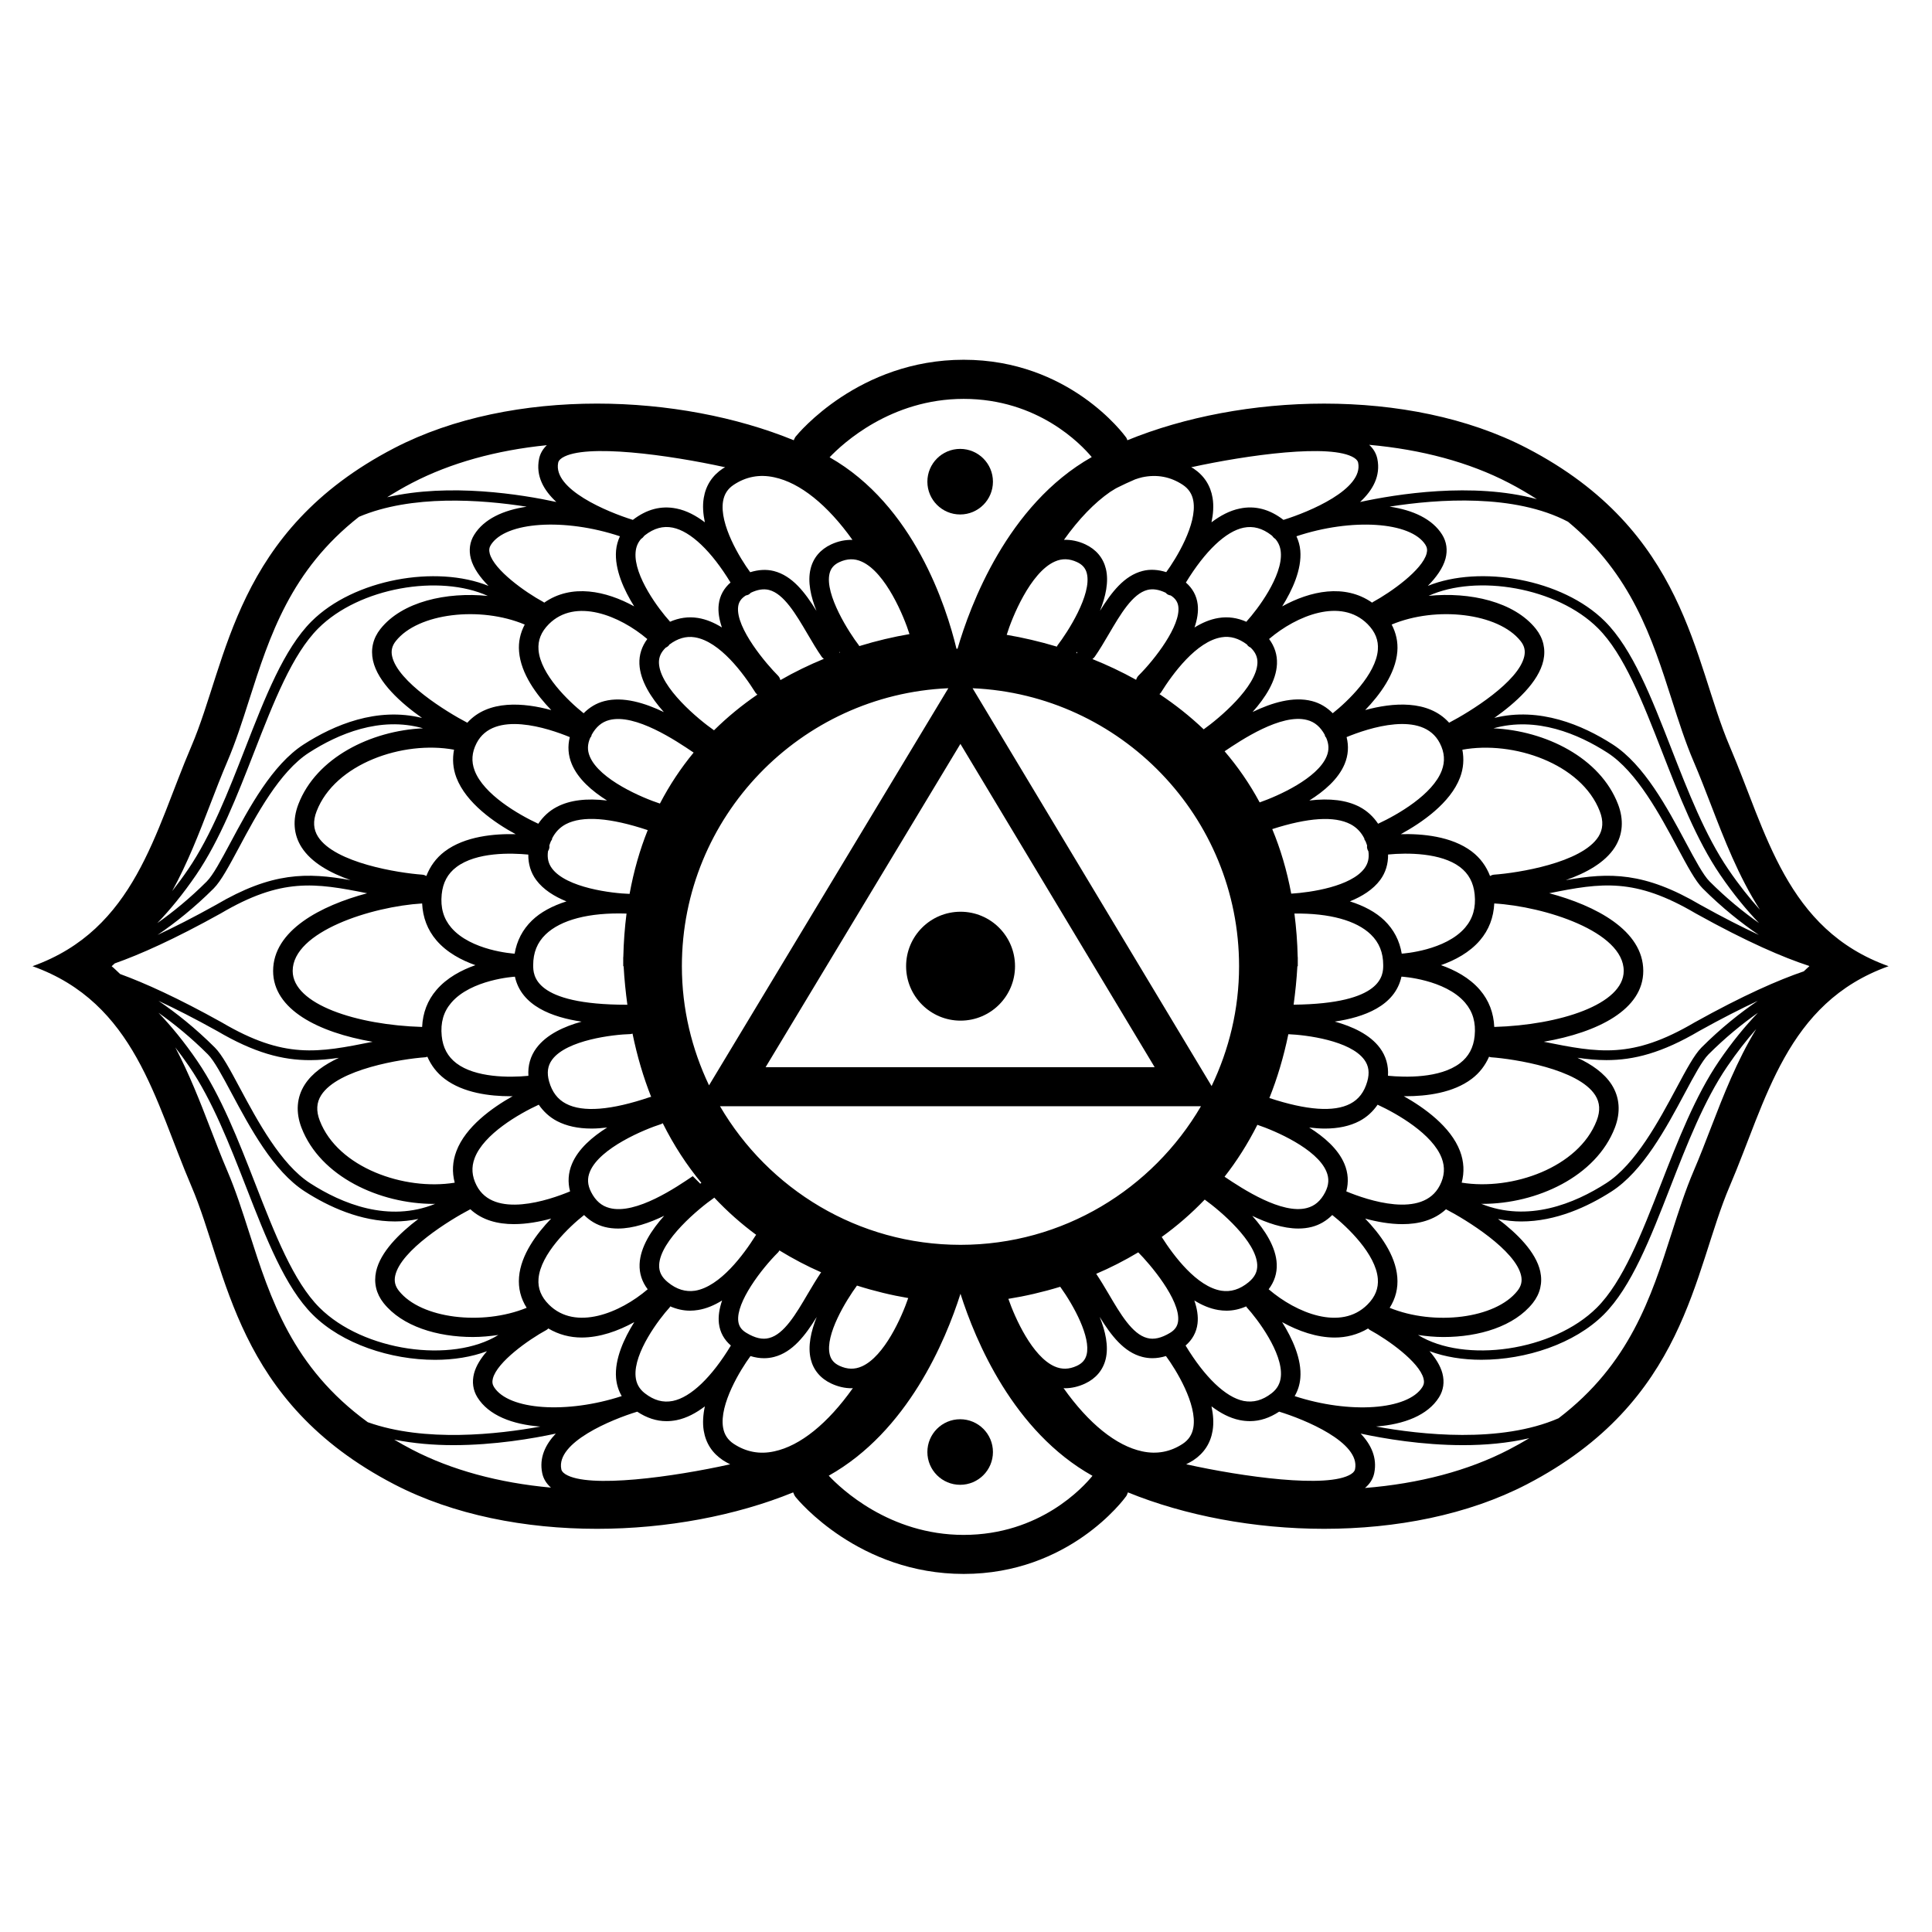 <?xml version="1.0" encoding="UTF-8"?>
<!-- Uploaded to: SVG Repo, www.svgrepo.com, Generator: SVG Repo Mixer Tools -->
<svg fill="#000000" width="800px" height="800px" version="1.1" viewBox="144 144 512 512" xmlns="http://www.w3.org/2000/svg">
 <g>
  <path d="m412.99 400.05c0 7.969-6.461 14.43-14.434 14.43-7.969 0-14.43-6.461-14.43-14.43s6.461-14.43 14.43-14.43c7.973 0 14.434 6.461 14.434 14.43"/>
  <path d="m407.14 528.8c0 4.801-3.891 8.688-8.688 8.688s-8.688-3.887-8.688-8.688c0-4.797 3.891-8.688 8.688-8.688s8.688 3.891 8.688 8.688"/>
  <path d="m407.14 271.65c0 4.801-3.891 8.691-8.688 8.691s-8.688-3.891-8.688-8.691c0-4.797 3.891-8.688 8.688-8.688s8.688 3.891 8.688 8.688"/>
  <path d="m602.39 341.77c-9.711-22.672-11.371-57.008-53.758-79.016-15.695-8.152-34.762-11.793-53.734-11.793-18.562 0-37.008 3.516-52.129 9.707-0.117-0.242-0.164-0.5-0.324-0.723-0.605-0.84-15.137-20.605-43.059-20.605-27.738 0-43.871 19.543-44.535 20.371-0.234 0.293-0.336 0.637-0.5 0.957-15.125-6.191-33.57-9.711-52.141-9.711-18.973 0-38.039 3.648-53.734 11.793-42.387 22.004-44.043 56.348-53.758 79.016-9.719 22.672-14.895 48.578-42.102 58.289 27.199 9.719 32.383 35.625 42.102 58.289 9.719 22.664 11.375 57.008 53.758 79.016 15.691 8.152 34.762 11.793 53.734 11.793 18.508 0 36.891-3.5 51.988-9.652 0.184 0.43 0.348 0.867 0.656 1.25 0.676 0.828 16.801 20.359 44.535 20.359 27.922 0 42.453-19.754 43.059-20.594 0.223-0.312 0.312-0.676 0.461-1.02 15.098 6.156 33.48 9.656 51.992 9.656 18.973 0 38.043-3.648 53.734-11.793 42.387-22.004 44.043-56.348 53.758-79.016 9.719-22.672 14.895-48.578 42.102-58.289-27.207-9.707-32.391-35.617-42.105-58.285zm-162.39-68.492c1.539-0.789 3.168-1.516 4.812-2.234 0.621-0.203 1.25-0.426 1.871-0.559 3.918-0.84 7.508-0.141 10.738 1.98 1.59 1.051 2.519 2.469 2.832 4.332 1.023 6.09-4.523 15.191-7.188 18.824-2.156-0.672-4.254-0.828-6.269-0.309-4.883 1.242-8.258 5.66-11.297 10.57 1.496-3.723 2.402-7.727 1.566-11.152-0.711-2.906-2.594-5.141-5.453-6.477-1.887-0.875-3.773-1.242-5.648-1.199 3.926-5.516 8.078-9.812 12.242-12.695 0.609-0.336 1.16-0.762 1.793-1.082zm40.977 239.96c-2.418 1.871-4.82 2.519-7.406 2.027-4.773-0.973-10.312-6.309-15.379-14.684 1.773-1.523 2.883-3.488 3.164-5.812 0.242-1.961-0.133-4.047-0.84-6.129 2.008 1.242 4.121 2.156 6.336 2.519 0.738 0.125 1.465 0.184 2.184 0.184 1.793 0 3.527-0.402 5.219-1.137 0.066 0.094 0.094 0.207 0.18 0.297 2.691 2.934 9.555 11.953 9.008 18.254-0.152 1.848-0.965 3.316-2.465 4.481zm-34.293 15.383c-6.879-1.461-14.195-7.383-20.836-16.762 0.129 0.004 0.25 0.039 0.379 0.039 1.762 0 3.555-0.414 5.336-1.242 2.844-1.328 4.727-3.555 5.445-6.449 0.844-3.441-0.066-7.461-1.586-11.211 3.039 4.922 6.422 9.359 11.32 10.602 0.863 0.223 1.754 0.336 2.652 0.336 1.172 0 2.367-0.191 3.594-0.566 2.637 3.555 8.301 12.77 7.266 18.922-0.312 1.871-1.238 3.293-2.832 4.344-3.242 2.129-6.844 2.828-10.738 1.988zm-108.23-1.98c-1.59-1.051-2.519-2.469-2.832-4.332-1.031-6.144 4.629-15.371 7.266-18.934 1.219 0.375 2.418 0.566 3.59 0.566 0.902 0 1.793-0.113 2.652-0.336 4.891-1.25 8.273-5.676 11.309-10.59-1.504 3.734-2.418 7.742-1.586 11.168 0.711 2.906 2.602 5.148 5.453 6.477 1.781 0.828 3.57 1.242 5.336 1.242 0.129 0 0.25-0.039 0.379-0.039-6.641 9.375-13.949 15.301-20.836 16.762-3.898 0.859-7.492 0.148-10.73-1.984zm-23.559-13.402c-1.5-1.164-2.305-2.633-2.457-4.484-0.547-6.305 6.312-15.32 9.008-18.254 0.078-0.09 0.113-0.203 0.18-0.297 1.684 0.727 3.426 1.137 5.219 1.137 0.715 0 1.449-0.062 2.184-0.184 2.215-0.363 4.328-1.277 6.336-2.519-0.711 2.09-1.082 4.176-0.84 6.129 0.281 2.324 1.387 4.289 3.164 5.812-5.066 8.375-10.602 13.711-15.379 14.684-2.629 0.52-4.996-0.152-7.414-2.023zm-1.031-226.39c0.301-0.195 0.57-0.438 0.773-0.746 0.09-0.078 0.164-0.168 0.258-0.242 2.418-1.883 4.848-2.551 7.402-2.027 4.754 0.969 10.25 6.246 15.301 14.539-1.754 1.523-2.844 3.477-3.125 5.781-0.242 1.961 0.129 4.043 0.84 6.125-2.008-1.242-4.121-2.156-6.336-2.512-2.586-0.418-5.055-0.027-7.422 1.004-0.043-0.055-0.055-0.125-0.105-0.172-2.691-2.934-9.555-11.953-9.008-18.254 0.105-1.363 0.582-2.516 1.422-3.496zm24.59-14.379c3.231-2.133 6.812-2.844 10.738-1.98 6.84 1.449 14.105 7.305 20.719 16.586-1.875-0.051-3.762 0.324-5.648 1.199-2.867 1.34-4.746 3.57-5.453 6.477-0.836 3.426 0.074 7.422 1.566 11.152-3.035-4.91-6.41-9.324-11.297-10.57-2.016-0.508-4.109-0.359-6.269 0.309-2.672-3.621-8.219-12.719-7.191-18.82 0.32-1.883 1.238-3.301 2.836-4.352zm72.359 39.688c1.34-4.394 6.215-16.434 12.691-19.328 1.941-0.879 3.875-0.816 5.922 0.133 1.438 0.668 2.266 1.629 2.602 3.008 1.367 5.586-5.141 15.637-7.769 19.043-0.082 0.113-0.113 0.242-0.172 0.352-4.562-1.371-9.039-2.402-13.305-3.129 0-0.027 0.02-0.051 0.031-0.078zm18.613 4.559c0.004 0.141 0 0.273 0.027 0.414-0.082-0.027-0.168-0.062-0.25-0.094 0.066-0.098 0.148-0.223 0.223-0.32zm4.676 1.352c1.277-1.82 2.504-3.906 3.746-6.023 3.086-5.262 6.273-10.699 10.234-11.711 1.461-0.363 3.051-0.102 4.832 0.75 0.168 0.168 0.324 0.348 0.543 0.465 0.25 0.141 0.527 0.207 0.801 0.258 1.211 0.762 1.859 1.707 2.016 2.973 0.617 5.039-6.152 13.883-10.562 18.266-0.324 0.32-0.508 0.711-0.629 1.113-3.805-2.121-7.695-3.941-11.586-5.504 0.211-0.16 0.43-0.344 0.605-0.586zm46.871-32.203c0.094 0.078 0.168 0.164 0.258 0.242 0.203 0.309 0.469 0.547 0.773 0.746 0.84 0.98 1.316 2.133 1.426 3.5 0.547 6.305-6.312 15.32-9.008 18.254-0.043 0.051-0.062 0.117-0.105 0.172-2.375-1.043-4.848-1.438-7.422-1.004-2.215 0.359-4.328 1.27-6.336 2.512 0.711-2.082 1.082-4.172 0.84-6.125-0.281-2.312-1.371-4.266-3.125-5.781 5.051-8.289 10.551-13.57 15.301-14.539 2.543-0.52 4.981 0.141 7.398 2.023zm-12.457 169.98c3.223-4.113 6.141-8.699 8.699-13.758 4.715 1.574 15.762 6.336 18.293 12.371 0.766 1.82 0.668 3.559-0.312 5.477-1.176 2.289-2.758 3.66-4.859 4.199-6.629 1.742-16.965-5.016-21.82-8.289zm21.871-121.04c2 0.508 3.527 1.812 4.684 3.918 0.039 0.141 0.043 0.285 0.113 0.418 0.062 0.129 0.168 0.211 0.25 0.324 0.766 1.73 0.828 3.336 0.125 5.004-2.43 5.812-12.758 10.434-17.734 12.176-2.688-5-5.828-9.5-9.293-13.551 4.266-2.871 14.988-10.098 21.855-8.289zm21.441 94.281c0.172-2.699-0.531-5.195-2.117-7.34-2.652-3.598-7.359-5.742-11.984-7.016 7.715-1.141 15.973-4.125 17.672-11.914 0.012 0 0.016 0.004 0.027 0.004 0.113 0 11.539 0.699 16.84 6.902 2.055 2.394 2.883 5.285 2.531 8.805-0.312 3.117-1.59 5.484-3.894 7.238-5.34 4.055-14.609 3.75-19.074 3.32zm-2.055-51.898c1.457-1.977 2.117-4.269 2.082-6.734 5.129-0.504 14.039-0.469 19.051 3.32 2.305 1.754 3.582 4.121 3.894 7.238 0.352 3.519-0.465 6.398-2.519 8.805-5.195 6.078-16.34 6.887-16.809 6.906-0.566-3.414-2.09-6.375-4.598-8.801-2.273-2.195-5.406-3.867-9.137-5.051 3.207-1.297 6.141-3.121 8.035-5.684zm-21.871 20.461c-0.082-4.023-0.391-7.859-0.867-11.547 9.281-0.113 16.391 1.82 20.246 5.547 2.215 2.137 3.285 4.797 3.285 8.129 0 2.547-0.055 10.227-23.742 10.473 0.441-3.281 0.801-6.656 0.996-10.195h0.105v-2.406zm52.094 18.5c-0.172-3.723-1.41-7.019-3.789-9.797-2.789-3.258-6.684-5.297-10.332-6.578 3.648-1.281 7.547-3.32 10.332-6.578 2.375-2.777 3.609-6.062 3.789-9.773 13.352 0.805 34.305 7.445 34.305 17.879 0 8.875-17.012 14.344-34.305 14.848zm-0.023-40.359c-0.402 0.027-0.766 0.168-1.098 0.359-0.992-2.57-2.57-4.773-4.844-6.5-5.379-4.07-13.207-4.734-18.809-4.586 5.535-3.023 13.121-8.211 15.703-15.012 0.93-2.457 1.082-4.922 0.617-7.367 13.469-2.473 31.566 3.672 36.426 16.336 0.992 2.57 0.863 4.766-0.375 6.719-4.445 6.965-21.445 9.617-27.621 10.051zm-13.895-27.586c-2.383 6.32-11.617 11.664-16.867 14.094-1.266-1.875-2.879-3.402-4.914-4.473-3.441-1.793-7.863-2.336-13.312-1.684 3.945-2.469 7.691-5.688 9.348-9.652 0.973-2.324 1.137-4.758 0.527-7.152 5.582-2.297 20.164-7.254 24.711 1.617 1.258 2.449 1.426 4.82 0.508 7.25zm-24.188 14.215c1.617 0.852 2.816 2.106 3.668 3.785 0.027 0.125 0.016 0.246 0.066 0.363 0.043 0.113 0.156 0.164 0.211 0.27 0.168 0.391 0.324 0.789 0.461 1.227-0.012 0.207-0.051 0.41-0.012 0.629 0.062 0.348 0.191 0.66 0.363 0.941 0.234 1.719-0.082 3.176-1.043 4.484-3.551 4.809-14.219 6.394-19.414 6.707-1.16-6.191-2.859-11.891-5.031-17.105 9.488-3.051 16.469-3.519 20.73-1.301zm-16.465 55.656c4.848 0.195 16.391 1.691 20.113 6.746 1.203 1.629 1.457 3.469 0.801 5.789-0.801 2.793-2.266 4.727-4.5 5.891-4.316 2.262-11.555 1.746-21.441-1.516 2.074-5.176 3.769-10.797 5.027-16.91zm15.363 41.66c0.648-2.441 0.492-4.926-0.504-7.293-1.656-3.953-5.391-7.172-9.336-9.641 1.449 0.172 2.84 0.281 4.141 0.281 3.594 0 6.641-0.668 9.156-1.98 2-1.047 3.582-2.531 4.836-4.344 5.227 2.406 14.59 7.797 16.988 14.156 0.918 2.43 0.75 4.797-0.504 7.238-4.559 8.91-19.246 3.871-24.777 1.582zm30.574-2.32c0.738-2.766 0.609-5.562-0.441-8.348-2.457-6.492-9.461-11.504-14.906-14.57 0.191 0 0.375 0.012 0.57 0.012 5.453 0 12.5-0.863 17.438-4.606 2.09-1.578 3.578-3.57 4.59-5.859 0.18 0.051 0.34 0.133 0.531 0.145 6.176 0.438 23.152 3.078 27.609 10.059 1.242 1.953 1.379 4.148 0.387 6.719-4.793 12.441-22.375 18.605-35.777 16.449zm48.121-56.109c0-10.77-12.672-17.32-24.918-20.59 13.859-2.789 22.688-4.152 38.844 5.367 13.641 7.59 23.258 11.688 29.98 13.879 0.039 0.035 0.066 0.066 0.105 0.094-0.527 0.43-0.969 0.914-1.473 1.355-6.672 2.273-16.004 6.336-28.953 13.547-16.586 9.762-25.441 8.031-39.957 5.117 14.422-2.488 26.371-8.57 26.371-18.77zm15.207-17.469c-14.895-8.777-24.184-8.66-35.742-6.594 5.328-1.863 10.391-4.617 13.004-8.715 2.129-3.344 2.418-7.277 0.852-11.375-4.746-12.387-19.258-19.504-33.023-20.141 11.402-3.207 22.488 1.496 30.207 6.461 7.781 5 13.984 16.598 18.508 25.066 2.68 5 4.797 8.957 6.731 10.898 5.144 5.141 10.227 9.168 14.887 12.336-4.445-2.082-9.539-4.66-15.422-7.938zm-66.66-48.312c-5.57-6.195-15.07-5.309-22.242-3.352 3.867-4.016 8.039-9.605 8.516-15.5 0.211-2.57-0.34-4.949-1.5-7.16 11.801-4.953 28.273-3.066 34.168 4.371 1.004 1.254 1.305 2.543 0.98 4.031-1.48 6.766-14.457 14.77-19.922 17.609zm-18.887-19.281c-0.52 6.461-7.949 13.598-11.953 16.77-1.547-1.555-3.363-2.68-5.523-3.231-4.949-1.277-10.648 0.453-15.723 2.906 3.363-3.762 6.285-8.277 6.465-12.754 0.102-2.418-0.637-4.644-2.09-6.594 7.32-6.231 19.043-10.996 26.086-3.965 2.051 2.059 2.953 4.309 2.738 6.867zm-57.488 11.297c3.137-5.012 9.398-13.57 16.07-14.656 2.301-0.391 4.566 0.27 6.773 1.949 0.074 0.094 0.113 0.211 0.195 0.297 0.219 0.219 0.477 0.363 0.738 0.492 1.266 1.215 1.863 2.523 1.801 4.094-0.258 6.348-10.121 14.637-14.242 17.562-3.684-3.512-7.625-6.609-11.723-9.332 0.133-0.137 0.285-0.242 0.387-0.406zm-126.95 72.516c0-39.621 31.398-71.965 70.613-73.672l-63.418 105.24c-4.562-9.582-7.195-20.262-7.195-31.57zm125.29 26.754h-103.1l51.625-85.672zm12.27 10.359c-12.82 21.922-36.547 36.723-63.727 36.723-27.176 0-50.906-14.801-63.727-36.723zm-60.52-110.78c39.219 1.703 70.621 34.047 70.621 73.672 0 11.379-2.664 22.121-7.277 31.758zm-72.195 131.31-0.102-0.145-1.863-1.863c-4.133 2.793-15.07 10.312-22.062 8.441-2.094-0.539-3.684-1.914-4.859-4.199-0.98-1.914-1.086-3.656-0.312-5.477 2.621-6.266 14.504-11.191 18.863-12.566 0.156-0.051 0.281-0.156 0.418-0.234 2.949 5.918 6.398 11.168 10.234 15.809-0.086 0.066-0.199 0.152-0.316 0.234zm-153.71-55.574c-0.75-0.684-1.445-1.41-2.246-2.066 0.293-0.242 0.531-0.508 0.816-0.75 6.606-2.324 15.684-6.344 28.078-13.238 16.133-9.512 24.961-8.121 38.809-5.348-12.242 3.262-24.918 9.82-24.918 20.59 0 10.203 11.945 16.285 26.367 18.77-14.543 2.918-23.398 4.629-39.984-5.141-11.707-6.519-20.418-10.445-26.922-12.816zm151.98-58.684c-3.336 4.043-6.348 8.535-8.934 13.512-4.547-1.477-16.004-6.32-18.578-12.465-0.707-1.668-0.645-3.273 0.125-5.004 0.078-0.113 0.191-0.203 0.25-0.332 0.066-0.133 0.074-0.281 0.113-0.418 1.16-2.106 2.68-3.41 4.684-3.918 6.883-1.785 17.727 5.5 22.34 8.625zm-32.816-4.098c-0.605 2.394-0.449 4.824 0.527 7.152 1.656 3.957 5.402 7.184 9.348 9.652-5.457-0.656-9.887-0.105-13.316 1.691-2.043 1.062-3.648 2.594-4.914 4.461-5.25-2.43-14.48-7.777-16.867-14.094-0.918-2.43-0.75-4.797 0.504-7.242 4.559-8.875 19.141-3.918 24.719-1.621zm-8.855 82.406c-1.586 2.144-2.289 4.644-2.117 7.352-5.121 0.508-14.066 0.477-19.066-3.32-2.316-1.762-3.594-4.121-3.906-7.242-0.352-3.512 0.465-6.398 2.519-8.793 5.273-6.188 16.738-6.914 16.852-6.914 0.012 0 0.016-0.004 0.027-0.004 1.703 7.785 9.957 10.77 17.672 11.914-4.617 1.266-9.324 3.41-11.98 7.008zm-30.281-38.324c0.18 3.711 1.418 6.996 3.789 9.773 2.793 3.258 6.684 5.289 10.332 6.578-3.648 1.281-7.547 3.32-10.332 6.578-2.379 2.777-3.617 6.074-3.789 9.797-17.285-0.504-34.305-5.973-34.305-14.844 0.004-10.438 20.953-17.074 34.305-17.883zm54.168 2.676c-0.469 3.684-0.766 7.519-0.852 11.543h-0.023v2.406h0.105c0.195 3.555 0.555 6.941 0.996 10.238-0.043 0-0.078-0.023-0.117-0.023-24.844 0-24.844-7.902-24.844-10.496 0-3.332 1.074-5.988 3.285-8.129 4.031-3.879 11.484-5.863 21.449-5.539zm-25.051 1.828c-2.508 2.43-4.023 5.391-4.598 8.801-0.477-0.023-11.578-0.801-16.801-6.898-2.055-2.406-2.883-5.289-2.531-8.816 0.312-3.117 1.578-5.477 3.887-7.227 5.352-4.047 14.59-3.746 19.062-3.32-0.027 2.457 0.633 4.746 2.082 6.719 1.891 2.562 4.832 4.391 8.031 5.688-3.723 1.18-6.859 2.852-9.133 5.055zm-20.66-45.25c-0.465 2.445-0.312 4.91 0.617 7.367 2.582 6.809 10.164 11.996 15.707 15.02-5.602-0.145-13.43 0.516-18.816 4.586-2.273 1.723-3.852 3.93-4.844 6.492-0.332-0.191-0.695-0.324-1.098-0.352-6.176-0.438-23.152-3.078-27.609-10.059-1.242-1.953-1.379-4.148-0.387-6.719 4.863-12.664 22.934-18.828 36.43-16.336zm-7.602 81.504c0.191-0.012 0.352-0.094 0.531-0.145 1.008 2.297 2.496 4.281 4.59 5.867 4.938 3.746 11.98 4.606 17.438 4.606 0.195 0 0.375-0.004 0.57-0.012-5.453 3.074-12.457 8.078-14.906 14.57-1.051 2.781-1.18 5.582-0.441 8.352-13.379 2.168-30.984-3.996-35.77-16.457-0.992-2.57-0.863-4.766 0.375-6.719 4.438-6.973 21.438-9.625 27.613-10.062zm13.57 33.965c-1.254-2.441-1.426-4.809-0.504-7.238 2.402-6.359 11.762-11.75 16.988-14.156 1.254 1.812 2.84 3.297 4.836 4.344 2.531 1.316 5.562 1.98 9.156 1.98 1.305 0 2.691-0.105 4.141-0.281-3.941 2.469-7.68 5.688-9.332 9.641-0.996 2.375-1.152 4.852-0.504 7.293-5.527 2.297-20.215 7.336-24.781-1.582zm46.012-23.43c-10.344 3.519-17.852 4.109-22.285 1.781-2.238-1.164-3.707-3.094-4.5-5.891-0.648-2.289-0.387-4.18 0.801-5.789 3.867-5.238 16.285-6.668 20.734-6.777 0.203-0.004 0.379-0.078 0.57-0.129 1.238 6.059 2.906 11.633 4.938 16.77-0.082 0.027-0.168 0.008-0.258 0.035zm-5.457-53.832c-4.574-0.133-16.762-1.586-20.582-6.773-0.969-1.32-1.289-2.793-1.035-4.535 0.168-0.27 0.297-0.57 0.359-0.902 0.039-0.211 0-0.41-0.012-0.617 0.133-0.43 0.293-0.836 0.461-1.227 0.055-0.102 0.168-0.152 0.211-0.27 0.051-0.117 0.039-0.246 0.066-0.371 0.852-1.68 2.047-2.934 3.66-3.785 4.383-2.277 11.664-1.746 21.68 1.586-2.082 5.176-3.699 10.797-4.809 16.895zm22.363-43.344c-0.023-0.016-0.035-0.043-0.062-0.062-3.945-2.742-14.246-11.25-14.52-17.75-0.062-1.578 0.539-2.894 1.801-4.102 0.262-0.125 0.52-0.273 0.738-0.488 0.09-0.09 0.125-0.203 0.195-0.297 2.207-1.668 4.469-2.324 6.773-1.949 6.668 1.082 12.93 9.645 16.07 14.656 0.133 0.219 0.324 0.371 0.504 0.527-4.019 2.75-7.894 5.898-11.5 9.465zm17.602-13.309c-0.113-0.43-0.297-0.844-0.637-1.188-2.957-2.934-11.25-12.602-10.562-18.254 0.156-1.289 0.824-2.227 2.055-2.996 0.258-0.051 0.516-0.105 0.754-0.242 0.219-0.125 0.379-0.297 0.547-0.469 1.773-0.844 3.352-1.109 4.824-0.746 3.957 1.012 7.144 6.449 10.234 11.711 1.242 2.117 2.469 4.199 3.746 6.023 0.152 0.219 0.352 0.371 0.555 0.527-3.875 1.594-7.738 3.457-11.516 5.633zm15.629-7.25c0.016-0.09-0.004-0.18-0.004-0.27 0.051 0.074 0.105 0.145 0.152 0.211-0.047 0.02-0.098 0.043-0.148 0.059zm5.273-1.762c-0.043-0.066-0.051-0.145-0.102-0.207-2.453-3.168-9.129-13.469-7.769-19.043 0.336-1.379 1.164-2.34 2.602-3.008 2.043-0.941 3.996-1.004 5.91-0.133 6.414 2.859 11.281 14.738 12.664 19.211-4.262 0.727-8.738 1.773-13.305 3.18zm-51.781 17.488c-5.051-2.426-10.793-4.188-15.742-2.922-2.16 0.547-3.981 1.672-5.523 3.231-3.996-3.176-11.43-10.312-11.953-16.77-0.211-2.559 0.688-4.809 2.742-6.863 7.047-7.019 18.758-2.262 26.082 3.965-1.449 1.941-2.188 4.172-2.09 6.59 0.188 4.477 3.121 9.008 6.484 12.77zm-36.875-23.199c-1.16 2.211-1.719 4.59-1.5 7.16 0.477 5.898 4.656 11.5 8.531 15.512-7.172-1.953-16.676-2.848-22.246 3.344-5.465-2.84-18.445-10.844-19.93-17.609-0.324-1.488-0.023-2.769 0.98-4.031 5.891-7.438 22.383-9.328 34.164-4.375zm-59.996 47.641c-1.566 4.098-1.277 8.031 0.852 11.375 2.609 4.094 7.664 6.848 12.988 8.711-11.539-2.066-20.82-2.188-35.699 6.578-5.891 3.281-10.996 5.871-15.438 7.945 4.652-3.168 9.734-7.191 14.875-12.328 1.93-1.941 4.047-5.898 6.731-10.898 4.523-8.469 10.727-20.07 18.508-25.066 7.734-4.981 18.836-9.695 30.234-6.465-13.777 0.633-28.301 7.746-33.051 20.148zm-21.586 60.031c9.949 5.859 17.387 7.766 24.668 7.766 2.543 0 5.07-0.25 7.676-0.621-3.785 1.758-7.125 4.062-9.078 7.133-2.129 3.344-2.418 7.277-0.852 11.375 4.988 13.004 20.746 20.207 35.086 20.207 0.129 0 0.25-0.023 0.379-0.023-12.406 5.055-24.777-0.043-33.18-5.465-7.781-5.012-13.984-16.609-18.52-25.066-2.672-5-4.785-8.957-6.731-10.898-5.156-5.148-10.254-9.191-14.926-12.359 4.461 2.07 9.57 4.664 15.477 7.953zm67.168 47.277c3.141 2.922 7.293 3.945 11.543 3.945 3.398 0 6.852-0.645 9.879-1.473-3.867 4.016-8.039 9.605-8.516 15.496-0.246 2.949 0.453 5.676 2.019 8.152-11.762 4.805-28.016 2.887-33.855-4.496-1.004-1.254-1.305-2.543-0.98-4.023 1.488-6.758 14.438-14.758 19.91-17.602zm20.812 25.266c-2.055-2.055-2.957-4.301-2.742-6.863 0.527-6.531 8.113-13.75 12.074-16.867 1.527 1.516 3.324 2.613 5.453 3.156 1.141 0.293 2.328 0.426 3.531 0.426 4.031 0 8.32-1.488 12.25-3.387-3.387 3.773-6.336 8.312-6.523 12.809-0.102 2.453 0.648 4.707 2.144 6.672-7.316 6.266-19.109 11.113-26.188 4.055zm82.957 16.371c-1.922 0.863-3.856 0.816-5.922-0.133-1.438-0.668-2.266-1.617-2.602-2.996-1.281-5.238 4.34-14.348 7.215-18.277 4.617 1.465 9.18 2.559 13.586 3.305-1.727 5.047-6.312 15.438-12.277 18.102zm-14.355-19.199c-3.078 5.25-6.266 10.688-10.223 11.688-1.77 0.488-3.758 0.012-6.039-1.367-1.305-0.777-1.98-1.754-2.144-3.066-0.617-5.051 6.152-13.895 10.562-18.277 0.145-0.145 0.23-0.324 0.336-0.5 3.621 2.211 7.32 4.16 11.055 5.793-1.195 1.766-2.363 3.731-3.547 5.731zm-13.797-15.5c-3.137 5.012-9.398 13.559-16.07 14.656-2.469 0.363-4.875-0.324-7.203-2.246-1.652-1.344-2.379-2.805-2.305-4.586 0.262-6.488 10.574-15.02 14.52-17.762 0.035-0.023 0.051-0.062 0.082-0.09 3.492 3.719 7.223 7.004 11.117 9.875-0.039 0.055-0.102 0.09-0.141 0.152zm119-9.496c4.277 3.078 13.652 11.09 13.918 17.305 0.074 1.793-0.66 3.246-2.297 4.598-2.34 1.93-4.758 2.633-7.215 2.246-6.5-1.062-12.59-9.191-15.805-14.242 4-2.875 7.816-6.164 11.398-9.906zm-17.613 13.984c2.961 2.945 11.242 12.605 10.559 18.254-0.164 1.328-0.84 2.297-2.133 3.078-2.297 1.379-4.293 1.852-6.051 1.367-3.957-1.004-7.144-6.438-10.223-11.688-1.09-1.852-2.184-3.668-3.293-5.328 3.754-1.59 7.484-3.5 11.141-5.684zm-20.676 9.121c3.68 5.121 8.129 13.379 6.992 17.977-0.34 1.367-1.164 2.316-2.602 2.984-2.066 0.953-3.996 0.992-5.922 0.133-5.883-2.625-10.43-12.77-12.215-17.895 4.449-0.711 9.066-1.77 13.746-3.199zm50.887-18.793c3.887 1.871 8.172 3.359 12.207 3.359 1.215 0 2.394-0.133 3.543-0.426 2.129-0.543 3.926-1.641 5.453-3.156 3.965 3.117 11.547 10.332 12.074 16.867 0.211 2.559-0.688 4.809-2.742 6.863-7.066 7.07-18.863 2.227-26.188-4.055 1.496-1.965 2.246-4.223 2.144-6.68-0.184-4.477-3.117-9.008-6.492-12.773zm36.418 24.371c1.566-2.473 2.266-5.195 2.019-8.152-0.477-5.891-4.644-11.488-8.516-15.496 3.035 0.824 6.481 1.473 9.879 1.473 4.25 0 8.402-1.031 11.543-3.945 5.477 2.844 18.43 10.844 19.91 17.602 0.324 1.488 0.023 2.769-0.98 4.023-5.832 7.387-22.082 9.301-33.855 4.496zm24.602-27.551c14.34 0 30.094-7.203 35.086-20.207 1.566-4.098 1.277-8.031-0.852-11.375-1.953-3.066-5.297-5.375-9.078-7.133 2.602 0.375 5.141 0.621 7.688 0.621 7.277 0 14.707-1.891 24.629-7.742 5.906-3.285 11.023-5.883 15.473-7.961-4.664 3.176-9.758 7.203-14.906 12.355-1.93 1.93-4.047 5.891-6.719 10.887-4.535 8.457-10.738 20.059-18.52 25.066-8.402 5.406-20.762 10.496-33.168 5.465 0.121 0.008 0.242 0.023 0.367 0.023zm60.184-85.441c-1.668-1.656-3.805-5.66-6.285-10.285-4.922-9.199-11.051-20.656-19.402-26.031-8-5.148-19.418-9.992-31.363-7.023 5.644-3.992 11.727-9.465 13-15.219 0.656-3.016-0.023-5.898-1.977-8.367-5.75-7.238-17.516-9.852-28.449-8.762 12.77-5.801 34.039-2.266 44.902 8.586 6.902 6.891 11.812 19.48 17.012 32.82 4.461 11.449 9.078 23.297 15.359 32.512 3.469 5.09 6.965 9.316 10.316 12.809-4.16-2.926-8.629-6.551-13.113-11.039zm-75-86.902c-1.152 4.359-9.348 10.199-14.242 12.863-0.074 0.039-0.117 0.113-0.191 0.156-7.273-5.09-16.406-3.117-23.84 0.984 2.676-4.277 5.223-9.773 4.805-14.773-0.117-1.383-0.492-2.637-1.023-3.805 14.594-4.863 30.316-3.914 34.207 2.297 0.426 0.695 0.52 1.398 0.285 2.277zm-37.93-8.918c-3.633-2.809-7.535-3.867-11.598-3-2.66 0.539-5.148 1.887-7.481 3.644 0.465-2.195 0.637-4.394 0.293-6.465-0.555-3.32-2.266-5.938-5.09-7.816-0.184-0.125-0.391-0.191-0.582-0.309 14.844-3.246 37.09-6.363 43.188-2.504 0.816 0.527 1.004 1.004 1.062 1.305 1.434 7.027-12.949 13.02-19.793 15.145zm-192.21-15.145c0.062-0.301 0.242-0.777 1.062-1.305 6.086-3.863 28.344-0.754 43.191 2.504-0.191 0.117-0.398 0.184-0.586 0.309-2.82 1.871-4.535 4.496-5.09 7.816-0.348 2.07-0.172 4.269 0.293 6.465-2.328-1.758-4.82-3.106-7.481-3.644-4.113-0.852-7.953 0.191-11.598 3-6.844-2.125-21.219-8.117-19.793-15.145zm16.359 19.488c-0.531 1.172-0.906 2.426-1.023 3.805-0.418 5 2.129 10.496 4.805 14.773-7.441-4.102-16.574-6.074-23.848-0.984-0.066-0.043-0.113-0.117-0.191-0.156-4.887-2.652-13.078-8.492-14.242-12.863-0.234-0.879-0.141-1.59 0.285-2.266 3.891-6.219 19.586-7.184 34.215-2.309zm-63.465 24.555c-1.953 2.469-2.633 5.352-1.977 8.367 1.27 5.754 7.359 11.242 13.004 15.227-11.953-2.973-23.371 1.863-31.371 7.016-8.348 5.375-14.48 16.828-19.402 26.031-2.481 4.625-4.613 8.621-6.285 10.285-4.477 4.477-8.945 8.102-13.105 11.039 3.352-3.492 6.836-7.715 10.305-12.797 6.285-9.219 10.898-21.07 15.359-32.512 5.199-13.34 10.109-25.93 17.012-32.82 10.867-10.855 32.148-14.398 44.918-8.582-10.926-1.105-22.707 1.496-28.457 8.746zm-45.723 112.75c1.668 1.668 3.805 5.664 6.273 10.285 4.926 9.207 11.062 20.668 19.406 26.035 6.312 4.059 14.758 7.953 23.914 7.953 2.027 0 4.094-0.234 6.176-0.656-5.07 3.84-10.059 8.762-11.195 13.906-0.656 3.016 0.023 5.898 1.977 8.367 4.922 6.191 14.242 9.008 23.68 9.008 2.266 0 4.523-0.219 6.746-0.539-12.293 7.598-35.793 4.344-47.41-7.254-6.902-6.891-11.812-19.48-17.012-32.82-4.461-11.449-9.078-23.297-15.359-32.52-3.465-5.082-6.953-9.305-10.301-12.797 4.164 2.938 8.625 6.559 13.105 11.031zm75.527 85.867c1.152-4.359 9.348-10.199 14.242-12.863 0.172-0.094 0.297-0.242 0.441-0.371 2.777 1.645 5.777 2.402 8.84 2.402 4.766 0 9.633-1.703 13.949-4.086-2.688 4.281-5.25 9.797-4.832 14.812 0.152 1.773 0.672 3.371 1.5 4.797-14.508 4.742-29.992 3.734-33.855-2.418-0.426-0.684-0.516-1.395-0.285-2.273zm38.25 8.82c2.473 1.633 5.055 2.512 7.734 2.512 0.891 0 1.801-0.09 2.715-0.273 2.66-0.539 5.148-1.887 7.473-3.644-0.465 2.188-0.637 4.391-0.293 6.461 0.555 3.32 2.266 5.938 5.09 7.816 0.621 0.41 1.266 0.746 1.91 1.074-14.836 3.293-37.535 6.512-43.688 2.609-0.816-0.527-1.004-1.004-1.062-1.305-1.449-7.144 13.414-13.211 20.121-15.25zm190.23 15.242c-0.062 0.301-0.242 0.777-1.062 1.305-6.164 3.891-28.848 0.684-43.688-2.609 0.645-0.332 1.289-0.668 1.91-1.074 2.82-1.871 4.535-4.496 5.09-7.816 0.348-2.07 0.172-4.269-0.293-6.461 2.328 1.758 4.812 3.106 7.481 3.644 0.914 0.184 1.812 0.273 2.711 0.273 2.676 0 5.258-0.875 7.734-2.512 6.703 2.047 21.574 8.113 20.117 15.25zm-16.004-19.367c0.836-1.426 1.355-3.016 1.504-4.797 0.418-5.012-2.144-10.531-4.832-14.812 4.309 2.383 9.18 4.086 13.949 4.086 3.062 0 6.062-0.754 8.84-2.402 0.145 0.129 0.262 0.273 0.441 0.371 4.887 2.652 13.078 8.492 14.242 12.863 0.234 0.879 0.141 1.59-0.285 2.266-3.867 6.172-19.332 7.172-33.859 2.426zm32.695-16.199c2.215 0.32 4.469 0.539 6.734 0.539 9.434 0 18.766-2.816 23.68-9.008 1.953-2.469 2.633-5.352 1.977-8.367-1.137-5.144-6.117-10.066-11.195-13.906 2.082 0.426 4.148 0.656 6.176 0.656 9.148 0 17.602-3.894 23.914-7.953 8.348-5.375 14.48-16.828 19.406-26.035 2.469-4.613 4.606-8.609 6.266-10.273 4.477-4.477 8.945-8.102 13.109-11.035-3.348 3.492-6.836 7.707-10.301 12.793-6.285 9.219-10.898 21.07-15.359 32.52-5.199 13.34-10.109 25.93-17.012 32.82-11.613 11.578-35.09 14.836-47.395 7.25zm73.059-151.93c1.602 3.734 3.066 7.559 4.547 11.379 3.555 9.23 7.344 19.027 13.004 27.859-2.719-3.012-5.543-6.539-8.387-10.715-6.125-8.98-10.688-20.684-15.098-31.996-5.297-13.59-10.301-26.434-17.602-33.723-11.258-11.242-33.113-14.996-46.926-9.395 2.199-2.227 4.016-4.703 4.691-7.242 0.586-2.246 0.285-4.445-0.902-6.344-2.602-4.152-7.715-6.504-13.926-7.418 12.898-2.031 33.102-3.438 47.289 4.004 16.82 13.961 22.25 30.773 27.492 47.152 1.848 5.785 3.594 11.25 5.816 16.438zm-41.57-69.574c-17.027-4.606-37.348-1.305-46.848 0.754 3.352-3.106 5.504-6.906 4.578-11.43-0.293-1.426-1.035-2.688-2.168-3.723 13.898 1.242 26.539 4.641 36.996 10.078 2.684 1.387 5.121 2.84 7.441 4.32zm-151.91-26.574c19.672 0 31.09 11.996 33.949 15.422-22.387 12.641-32.266 39.422-35.562 50.785-0.094 0-0.184 0.012-0.281 0.016-2.703-11.234-11.297-38.039-33.625-50.746 3.445-3.625 16.207-15.477 35.52-15.477zm-146.13 22.25c10.133-5.262 22.289-8.637 35.676-9.977-1.07 1.02-1.781 2.238-2.059 3.621-0.922 4.527 1.227 8.324 4.578 11.43-9.129-1.98-28.254-5.106-44.844-1.254 2.086-1.301 4.269-2.586 6.648-3.82zm-53.555 85.281c1.473-3.824 2.945-7.648 4.539-11.379 2.223-5.188 3.973-10.652 5.82-16.434 5.402-16.895 10.977-34.254 29.086-48.465 13.945-5.922 32.383-4.578 44.453-2.68-6.215 0.914-11.32 3.262-13.906 7.422-1.188 1.891-1.488 4.086-0.902 6.336 0.672 2.535 2.484 5.012 4.68 7.234-13.816-5.609-35.652-1.836-46.914 9.406-7.293 7.289-12.305 20.129-17.602 33.723-4.41 11.312-8.98 23.023-15.098 31.996-1.418 2.078-2.82 3.981-4.223 5.762 4.113-7.481 7.168-15.387 10.066-22.922zm4.547 97.039c-1.602-3.734-3.066-7.559-4.539-11.379-2.703-7.016-5.562-14.34-9.246-21.332 1.23 1.594 2.469 3.269 3.707 5.094 6.125 8.98 10.688 20.684 15.098 31.996 5.297 13.602 10.301 26.434 17.602 33.723 7.793 7.781 20.668 11.992 32.445 11.992 4.938 0 9.66-0.754 13.75-2.285-1.613 1.859-2.887 3.852-3.426 5.891-0.586 2.246-0.285 4.445 0.902 6.348 2.977 4.766 9.227 7.172 16.676 7.731-11.141 2.031-30.609 4.25-45.746-1.16-19.938-14.523-25.773-32.605-31.402-50.184-1.852-5.789-3.598-11.246-5.82-16.434zm44.246 71.242c5.141 1.02 10.461 1.461 15.637 1.461 10.965 0 21.16-1.77 27.172-3.062-2.769 2.922-4.434 6.402-3.598 10.469 0.301 1.484 1.109 2.789 2.316 3.848-13.809-1.258-26.359-4.656-36.762-10.059-1.672-0.863-3.238-1.754-4.766-2.656zm150.89 25.246c-19.699 0-32.609-12.348-35.742-15.691 20.93-11.746 30.961-35.789 34.91-48.215 3.953 12.438 14 36.52 34.977 48.25-2.453 3.016-13.918 15.656-34.145 15.656zm144.48-22.594c-10.742 5.574-23.773 9.008-38.117 10.16 1.281-1.074 2.137-2.406 2.453-3.945 0.828-4.07-0.828-7.551-3.598-10.469 6.012 1.293 16.207 3.062 27.172 3.062 5.801 0 11.805-0.516 17.512-1.836-1.727 1.035-3.523 2.043-5.422 3.027zm53.551-85.277c-1.473 3.824-2.945 7.648-4.547 11.379-2.223 5.188-3.969 10.652-5.82 16.434-5.492 17.168-11.191 34.812-30.004 49.148-15.449 6.707-36.586 4.344-48.375 2.188 7.457-0.566 13.719-2.977 16.699-7.746 1.188-1.891 1.488-4.086 0.902-6.336-0.539-2.039-1.812-4.031-3.426-5.891 4.086 1.527 8.816 2.285 13.75 2.285 11.773 0 24.652-4.211 32.445-11.992 7.293-7.289 12.305-20.117 17.602-33.723 4.41-11.312 8.98-23.023 15.098-31.996 2.598-3.812 5.184-7.094 7.688-9.93-5.106 8.395-8.68 17.527-12.012 26.18z"/>
 </g>
</svg>